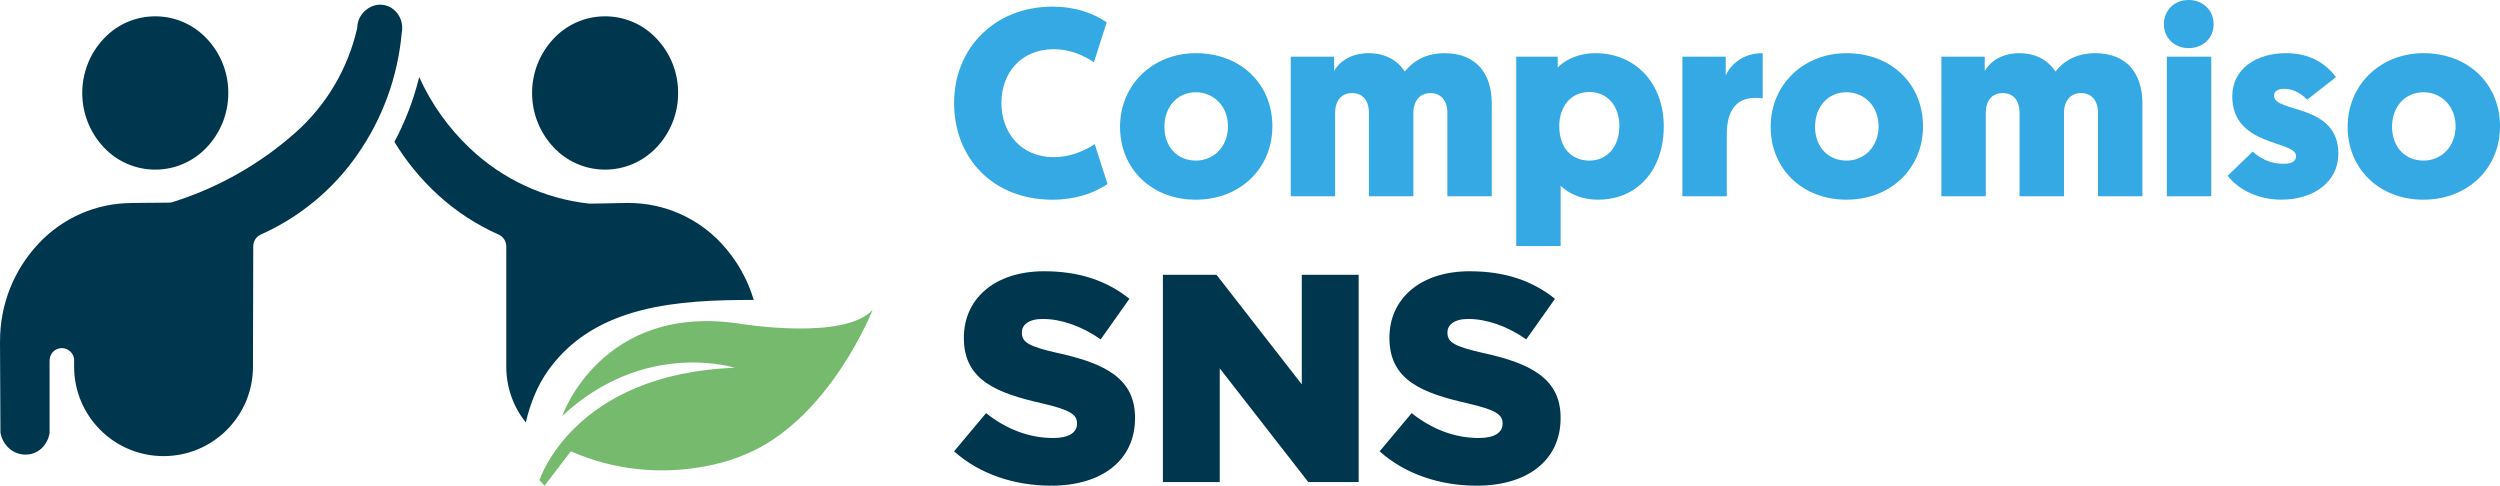 <?xml version="1.0" encoding="UTF-8"?>
<svg xmlns="http://www.w3.org/2000/svg" id="Layer_2" viewBox="0 0 1059.77 205.87">
  <defs>
    <style>.cls-1{fill:#34a9e4;}.cls-1,.cls-2,.cls-3{stroke-width:0px;}.cls-2{fill:#75ba6d;}.cls-3{fill:#00374f;}</style>
  </defs>
  <g id="Layer_1-2">
    <path class="cls-1" d="M404.45,43.62c0-23.11,17.13-40.8,41.7-40.8,9.81,0,17.36,2.82,22.99,6.65l-5.41,16.91c-4.17-2.82-10.14-5.52-16.91-5.52-14.43,0-22.32,10.48-22.32,22.77s7.89,22.99,22.32,22.99c6.76,0,13.08-2.71,17.25-5.52l5.41,16.91c-5.64,3.83-13.53,6.65-23.33,6.65-25.47,0-41.7-17.81-41.7-41.03"></path>
    <path class="cls-1" d="M506.91,22.54c19.05,0,32.46,13.08,32.46,31s-13.75,31.11-32.46,31.11-32.12-13.07-32.12-30.88,13.86-31.22,32.12-31.22M506.91,68.08c7.78,0,13.64-6.09,13.64-14.54s-5.98-14.43-13.64-14.43-13.3,5.97-13.3,14.65,5.64,14.31,13.3,14.31"></path>
    <path class="cls-1" d="M599.11,83.19h-18.82v-35.28c0-5.3-2.59-8.45-7.1-8.45s-7.21,3.04-7.21,8.45v35.28h-18.82V24.01h18.37v6.09c2.03-3.61,6.76-7.55,14.65-7.55,6.99,0,12.17,2.93,15.33,7.78,3.61-4.62,9.13-7.78,16.8-7.78,13.64,0,20.06,8.79,20.06,21.3v39.34h-18.82v-35.28c0-5.3-2.71-8.45-7.21-8.45s-7.21,3.38-7.21,8.45v35.28Z"></path>
    <path class="cls-1" d="M660.31,28.63c1.69-1.92,7.33-6.09,16.01-6.09,17.02,0,28.97,12.85,28.97,31s-10.82,31.11-27.95,31.11c-9.02,0-14.54-4.51-15.78-5.97v25.59h-18.82V24.01h17.58v4.62ZM673.72,68.08c7.66,0,12.74-5.97,12.74-14.65s-5.19-14.43-12.74-14.43c-8.12,0-12.74,6.54-12.74,14.43,0,9.36,5.3,14.65,12.74,14.65"></path>
    <path class="cls-1" d="M747.21,41.71c-.79-.11-1.69-.23-3.04-.23-9.13,0-12.17,6.65-12.17,15.56v26.15h-18.82V24.01h18.37v7.89c2.82-5.75,8.34-9.36,15.67-9.36v19.16Z"></path>
    <path class="cls-1" d="M782.72,22.54c19.05,0,32.46,13.08,32.46,31s-13.75,31.11-32.46,31.11-32.12-13.07-32.12-30.88,13.86-31.22,32.12-31.22M782.72,68.08c7.78,0,13.64-6.09,13.64-14.54s-5.98-14.43-13.64-14.43-13.3,5.97-13.3,14.65,5.64,14.31,13.3,14.31"></path>
    <path class="cls-1" d="M874.92,83.19h-18.82v-35.28c0-5.3-2.59-8.45-7.1-8.45s-7.21,3.04-7.21,8.45v35.28h-18.82V24.01h18.37v6.09c2.03-3.61,6.76-7.55,14.65-7.55,6.99,0,12.17,2.93,15.33,7.78,3.61-4.62,9.13-7.78,16.8-7.78,13.64,0,20.06,8.79,20.06,21.3v39.34h-18.82v-35.28c0-5.3-2.71-8.45-7.21-8.45s-7.21,3.38-7.21,8.45v35.28Z"></path>
    <path class="cls-1" d="M917.3,10.26c0-5.98,4.51-10.26,10.48-10.26s10.6,4.28,10.6,10.26-4.62,10.14-10.6,10.14-10.48-4.28-10.48-10.14M937.36,83.19h-18.82V24.01h18.82v59.18Z"></path>
    <path class="cls-1" d="M944.35,74.51l10.59-10.26c3.16,2.82,7.1,5.18,13.08,5.18,3.61,0,5.3-1.13,5.3-3.27,0-6.76-27.05-3.83-27.05-25.36,0-11.38,9.92-18.26,22.77-18.26,11.27,0,17.7,5.41,21.19,10.14l-12.17,9.58c-1.8-1.8-5.18-4.62-9.81-4.62-2.71,0-4.28,1.13-4.28,2.93,0,7.44,27.28,3.16,27.28,24.57,0,12.06-10.6,19.5-24.12,19.5-11.27,0-19.28-5.41-22.77-10.14"></path>
    <path class="cls-1" d="M1027.31,22.54c19.05,0,32.46,13.08,32.46,31s-13.75,31.11-32.46,31.11-32.12-13.07-32.12-30.88,13.86-31.22,32.12-31.22M1027.31,68.08c7.78,0,13.64-6.09,13.64-14.54s-5.97-14.43-13.64-14.43-13.3,5.97-13.3,14.65,5.64,14.31,13.3,14.31"></path>
    <path class="cls-3" d="M404.45,191.31l13.56-16.19c8.66,6.9,18.33,10.55,28.5,10.55,6.53,0,10.04-2.26,10.04-6.03v-.25c0-3.64-2.89-5.65-14.82-8.41-18.7-4.27-33.14-9.54-33.14-27.62v-.25c0-16.32,12.93-28.12,34.02-28.12,14.94,0,26.62,4.02,36.16,11.68l-12.18,17.2c-8.03-5.65-16.82-8.66-24.61-8.66-5.9,0-8.79,2.51-8.79,5.65v.25c0,4.02,3.01,5.77,15.19,8.54,20.21,4.4,32.77,10.92,32.77,27.37v.25c0,17.95-14.19,28.62-35.53,28.62-15.57,0-30.38-4.9-41.18-14.56"></path>
    <polygon class="cls-3" points="492.96 116.48 515.68 116.48 551.83 162.93 551.83 116.48 575.94 116.48 575.94 204.36 554.6 204.36 517.06 156.15 517.06 204.36 492.96 204.36 492.96 116.48"></polygon>
    <path class="cls-3" d="M584.85,191.31l13.56-16.19c8.66,6.9,18.33,10.55,28.5,10.55,6.53,0,10.04-2.26,10.04-6.03v-.25c0-3.64-2.89-5.65-14.82-8.41-18.71-4.27-33.14-9.54-33.14-27.62v-.25c0-16.32,12.93-28.12,34.02-28.12,14.94,0,26.62,4.02,36.16,11.68l-12.18,17.2c-8.03-5.65-16.82-8.66-24.61-8.66-5.9,0-8.79,2.51-8.79,5.65v.25c0,4.02,3.01,5.77,15.19,8.54,20.21,4.4,32.77,10.92,32.77,27.37v.25c0,17.95-14.19,28.62-35.53,28.62-15.57,0-30.38-4.9-41.18-14.56"></path>
    <path class="cls-3" d="M86.22,63.88c.51-.48,1-.97,1.48-1.48,5.86-6.21,9.11-14.44,9.07-22.98h.01c.04-8.54-3.21-16.77-9.08-22.98-11.27-12.09-30.2-12.75-42.29-1.48-.51.48-1.01.97-1.48,1.48-12.09,12.93-12.09,33.02,0,45.95,11.27,12.09,30.2,12.75,42.29,1.48"></path>
    <path class="cls-3" d="M170.36,13.56c.3-1.77.14-3.59-.48-5.28-.6-1.66-1.63-3.13-2.99-4.25-2.72-2.23-6.49-2.68-9.66-1.15-1.68.82-3.11,2.06-4.15,3.61-.96,1.41-1.52,3.06-1.61,4.76-.01.38-.07.76-.16,1.13-3.92,16.88-12.96,32.13-25.89,43.67-15.12,13.46-32.93,23.55-52.24,29.61-.56.18-1.14.26-1.73.24l-15.71.14v.02c-14.93.06-29.18,6.27-39.37,17.18C5.79,114.45-.05,129.3.02,144.71h-.02l.19,38.62c.41,2.56,1.67,4.9,3.58,6.65,1.92,1.76,4.44,2.73,7.04,2.73,2.51.02,4.93-.92,6.78-2.62,1.83-1.74,3.04-4.04,3.43-6.54v-30.38h.02c-.11-1.48.41-2.99,1.57-4.14.76-.76,1.77-1.25,2.84-1.4,3.43-.48,6.21,2.29,5.97,5.54v2.27c0,20.94,16.97,37.91,37.91,37.91s37.86-16.92,37.91-37.82l.12-51.09c-.02-2.15,1.22-4.11,3.18-5.01,16.54-7.37,30.74-19.13,41.05-34.01,10.6-15.22,17.05-32.94,18.7-51.41l.06-.47Z"></path>
    <path class="cls-3" d="M276.91,63.88c.51-.48,1-.97,1.48-1.48,5.86-6.21,9.11-14.44,9.07-22.98.04-8.54-3.2-16.77-9.07-22.98-11.27-12.09-30.2-12.75-42.29-1.48-.51.48-1.01.97-1.48,1.48-12.09,12.93-12.09,33.02,0,45.95,11.27,12.09,30.2,12.75,42.29,1.48"></path>
    <path class="cls-3" d="M222.88,179.09c1.9-8.06,4.91-15.8,9.88-22.61,19.91-27.28,54.95-29.35,86.75-29.34-2.64-8.87-7.29-17.09-13.72-23.97-10.13-10.89-24.33-17.09-39.2-17.13v-.02l-15.96.3c-.27.02-.55.02-.82,0-19-2.06-36.8-10.31-50.64-23.49-9.06-8.56-16.35-18.81-21.47-30.17-2.34,9.57-5.87,18.8-10.51,27.49,5.04,8.29,11.23,15.82,18.38,22.39,7.64,7.01,16.38,12.73,25.86,16.93,1.96.9,3.21,2.87,3.19,5.03v50.98c0,8.93,3.1,17.14,8.27,23.62"></path>
    <path class="cls-2" d="M313.29,137.18c-58.36-8.69-74.96,39.13-74.96,39.13,35.1-32.64,73.12-20.4,73.12-20.4-68.62,2.59-82.77,47.7-82.77,47.7l2.18,2.26,11.1-14.56c39,17.06,72.71,1.83,72.71,1.83,36.64-14.19,55.28-61.88,55.28-61.88-11.88,13.39-56.67,5.92-56.67,5.92"></path>
  </g>
</svg>
